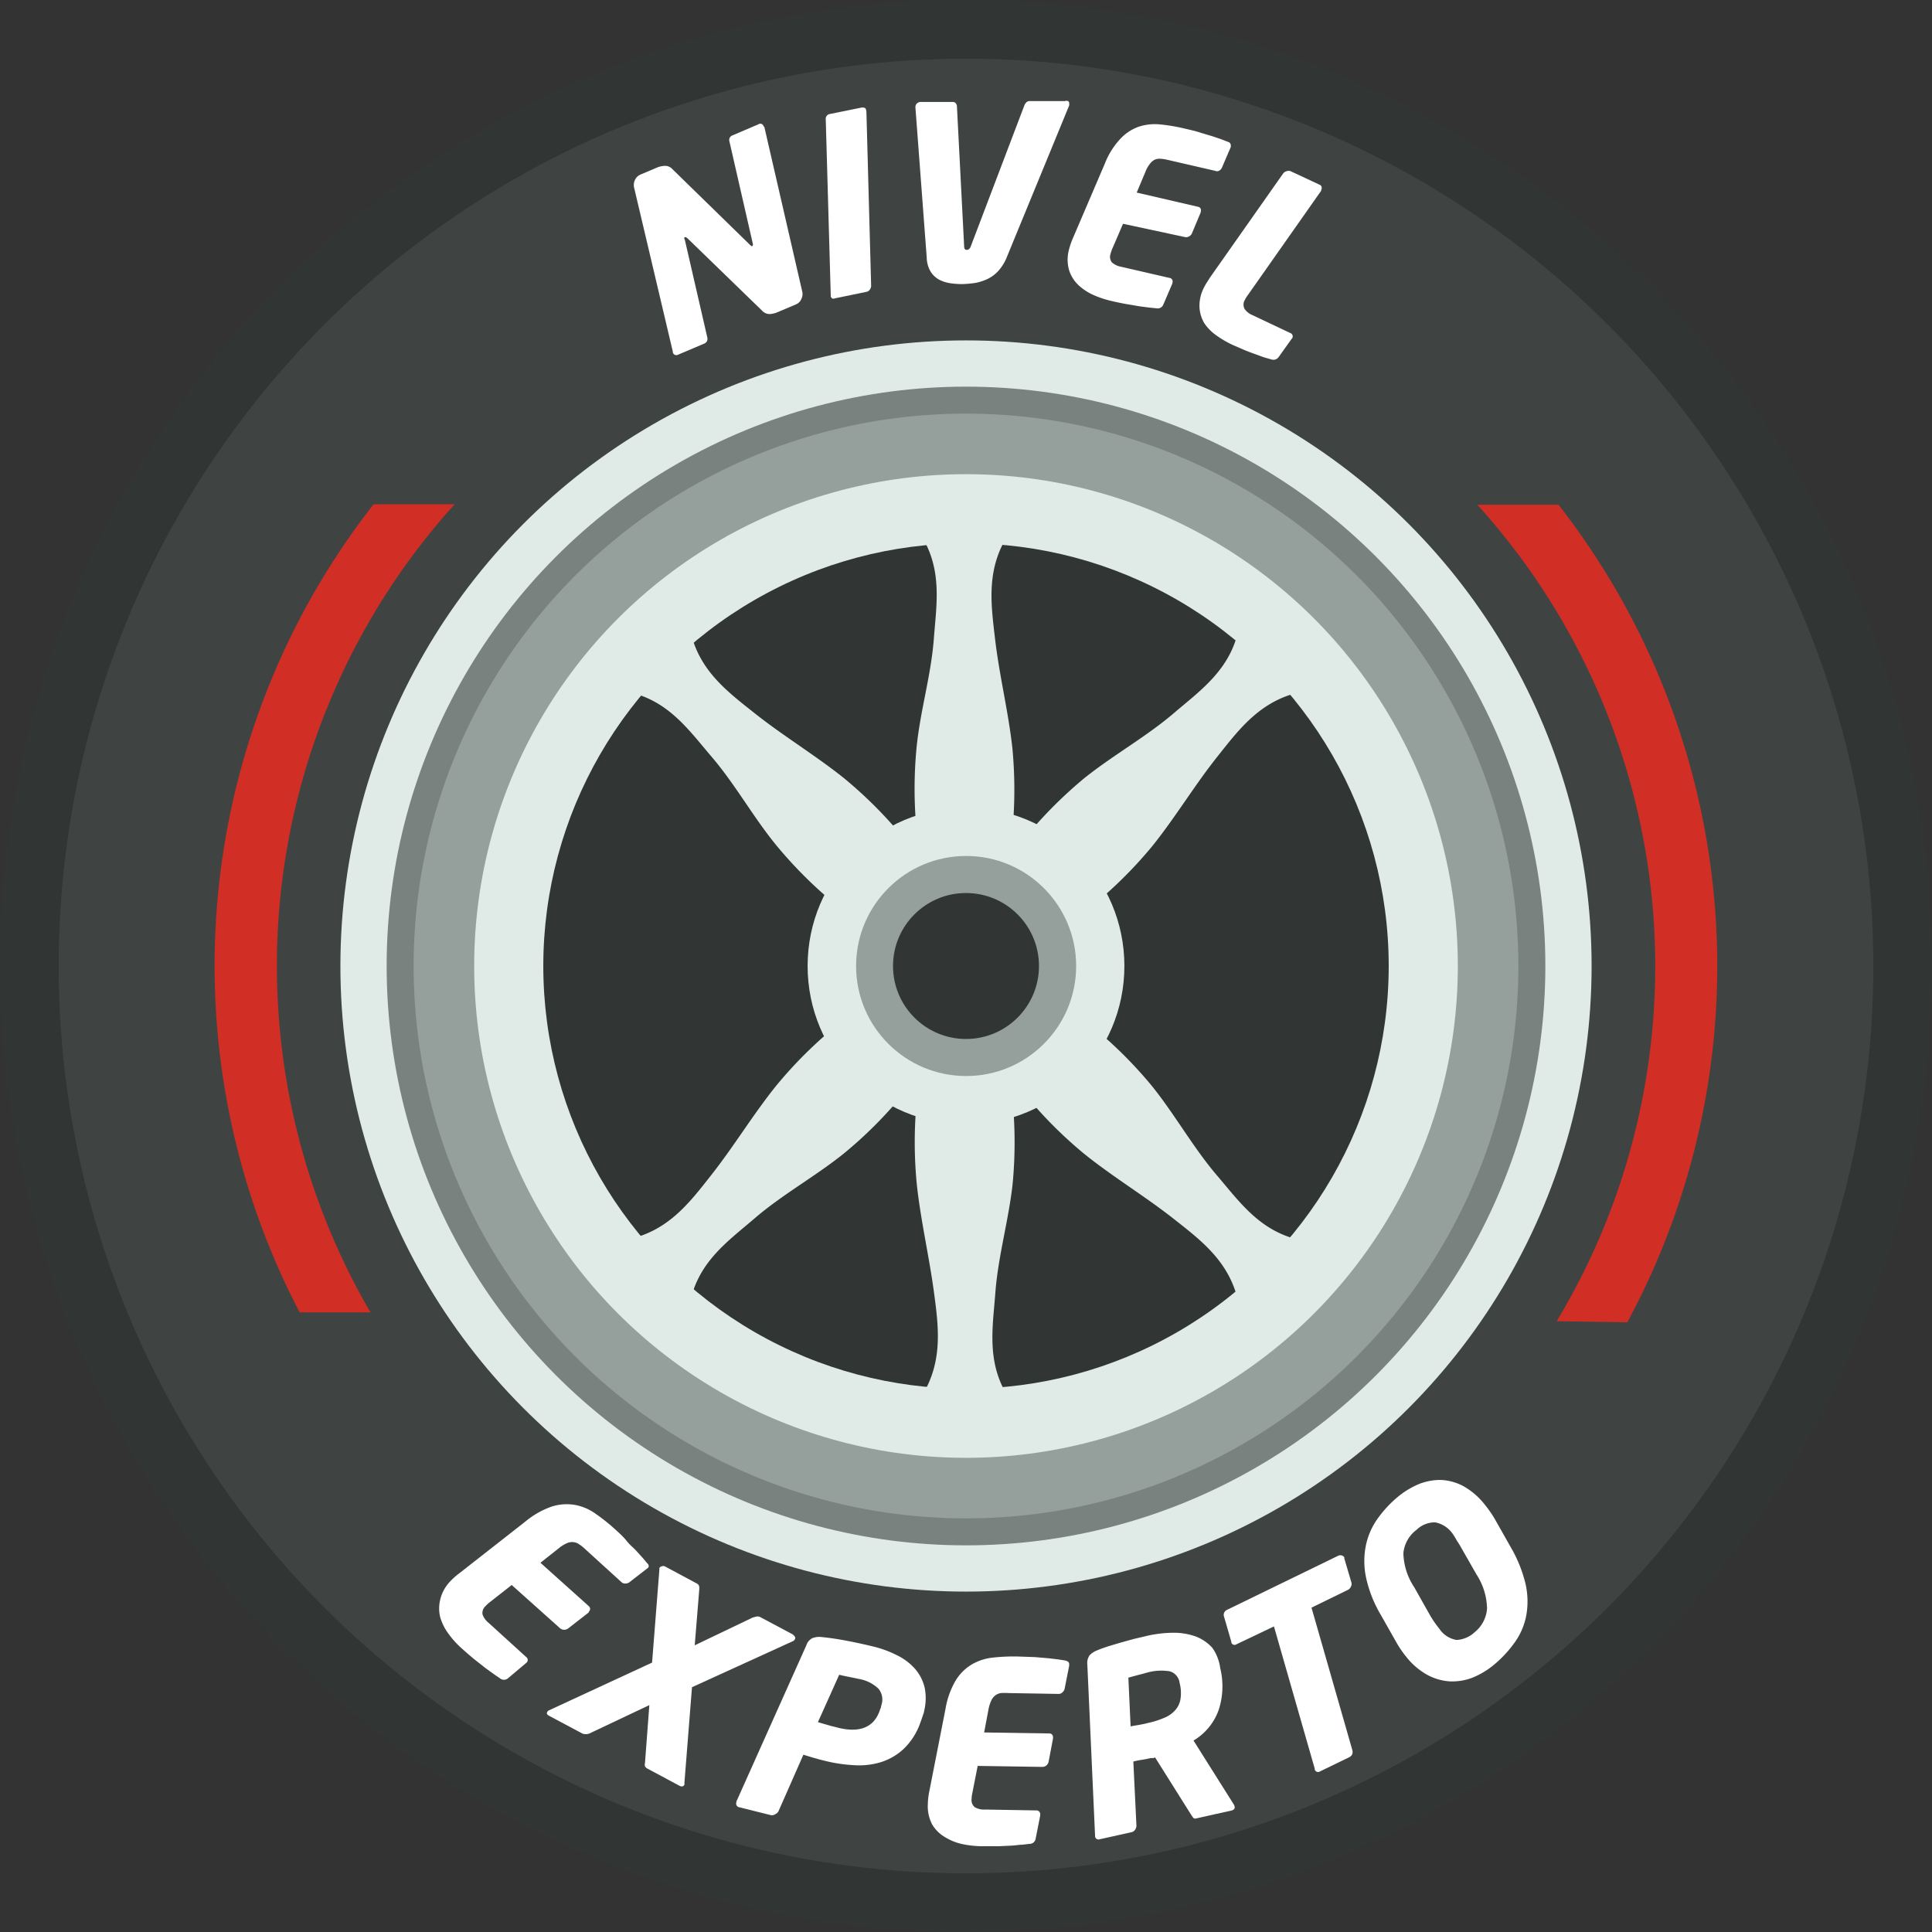 <svg xmlns="http://www.w3.org/2000/svg" viewBox="0 0 155.4 155.4"><rect x="0" y="0" width="155.4" height="155.4" fill="#333333" stroke="none"/><defs><style>.cls-1{fill:#313534;}.cls-2{fill:#3f4442;}.cls-3{fill:#e0ebe7;}.cls-4{fill:#79827f;}.cls-5{fill:#95a09d;}.cls-6{fill:#d12e26;}.cls-7{fill:#fff;}</style></defs><g id="Capa_2" data-name="Capa 2"><g id="Capa_1-2" data-name="Capa 1"><circle id="Elipse_118" data-name="Elipse 118" class="cls-1" cx="77.7" cy="77.7" r="77.7"/><circle id="Elipse_119" data-name="Elipse 119" class="cls-2" cx="77.7" cy="77.7" r="72.98"/><circle id="Elipse_120" data-name="Elipse 120" class="cls-3" cx="77.7" cy="77.7" r="50.32"/><circle id="Elipse_121" data-name="Elipse 121" class="cls-4" cx="77.7" cy="77.7" r="46.6"/><circle id="Elipse_122" data-name="Elipse 122" class="cls-5" cx="77.7" cy="77.7" r="44.43"/><circle id="Elipse_123" data-name="Elipse 123" class="cls-3" cx="77.7" cy="77.7" r="39.56"/><circle id="Elipse_124" data-name="Elipse 124" class="cls-1" cx="77.7" cy="77.7" r="34"/><circle id="Elipse_125" data-name="Elipse 125" class="cls-3" cx="77.7" cy="77.7" r="12.74"/><path id="Trazado_4025" data-name="Trazado 4025" class="cls-3" d="M78.51,77.7a28.4,28.4,0,0,0,2.66-8.76,35.27,35.27,0,0,0,.26-8.77c-.32-2.92-1.05-5.84-1.39-8.76s-.78-5.84,1.3-8.77H73.81c2.07,2.93,1.52,5.85,1.3,8.77S74,57.25,73.72,60.17A34.8,34.8,0,0,0,74,68.94a28.38,28.38,0,0,0,2.65,8.76A28.35,28.35,0,0,0,74,86.47a34.72,34.72,0,0,0-.26,8.76c.31,2.92,1,5.84,1.39,8.76s.77,5.85-1.3,8.77h7.53c-2.08-2.92-1.52-5.84-1.3-8.77s1.07-5.84,1.39-8.76a35.19,35.19,0,0,0-.26-8.76A28.37,28.37,0,0,0,78.51,77.7Z"/><path id="Trazado_4027" data-name="Trazado 4027" class="cls-3" d="M78.23,78.37a28.24,28.24,0,0,0,8.08-4.32,35,35,0,0,0,6.38-6c1.84-2.29,3.39-4.88,5.22-7.18s3.58-4.68,7.11-5.29L99.7,50.25c-.6,3.53-3.06,5.21-5.28,7.11s-4.89,3.38-7.19,5.22a35.28,35.28,0,0,0-6,6.38A28.24,28.24,0,0,0,76.9,77a28.4,28.4,0,0,0-8.07,4.31,34.67,34.67,0,0,0-6.38,6c-1.85,2.29-3.4,4.87-5.22,7.18s-3.58,4.68-7.11,5.28l5.32,5.32c.6-3.53,3.06-5.2,5.28-7.11s4.89-3.37,7.18-5.22a34.36,34.36,0,0,0,6-6.38A28,28,0,0,0,78.23,78.37Z"/><path id="Trazado_4028" data-name="Trazado 4028" class="cls-3" d="M76.9,78.37a28.05,28.05,0,0,0,4.32,8.07,34.64,34.64,0,0,0,6,6.38c2.3,1.85,4.88,3.4,7.19,5.22s4.67,3.58,5.28,7.11L105,99.83c-3.53-.6-5.21-3.06-7.11-5.28s-3.38-4.89-5.22-7.18a34.67,34.67,0,0,0-6.38-6A28.46,28.46,0,0,0,78.23,77,28.21,28.21,0,0,0,73.92,69a35,35,0,0,0-6-6.38c-2.29-1.84-4.87-3.39-7.18-5.22S56,53.78,55.44,50.25l-5.32,5.32c3.53.6,5.2,3.06,7.11,5.29S60.6,65.75,62.45,68a35,35,0,0,0,6.38,6A28.18,28.18,0,0,0,76.9,78.37Z"/><circle id="Elipse_126" data-name="Elipse 126" class="cls-5" cx="77.71" cy="77.7" r="8.85"/><circle id="Elipse_127" data-name="Elipse 127" class="cls-1" cx="77.7" cy="77.7" r="5.87"/><g id="Grupo_1971" data-name="Grupo 1971"><path class="cls-6" d="M131.76,90a55,55,0,0,1-6.55,16.27l5.68.09a60.32,60.32,0,0,0-5.53-65.76h-6.53A55.32,55.32,0,0,1,131.76,90Z"/><path class="cls-6" d="M24.1,105.56l5.7,0a55.36,55.36,0,0,1,6.77-65H30.05a60.26,60.26,0,0,0-5.95,65Z"/></g><path class="cls-7" d="M61.48,10.21l3.05,13.25a.89.89,0,0,1-.08.6.78.78,0,0,1-.42.42l-1.51.64a1.87,1.87,0,0,1-.61.14.82.82,0,0,1-.62-.28l-6-5.82c-.09-.07-.16-.1-.21-.08s-.07.09,0,.19l1.8,7.82a.52.52,0,0,1,0,.32.43.43,0,0,1-.22.22l-2.12.9a.29.29,0,0,1-.42-.18l0-.06L51,15.07a.93.93,0,0,1,.08-.61.86.86,0,0,1,.44-.42l1.37-.58a1.88,1.88,0,0,1,.59-.12.79.79,0,0,1,.61.27l6.24,6.09c.08.08.14.11.16.1a.09.09,0,0,0,.06-.06.25.25,0,0,0,0-.15l-1.87-8.18a.46.46,0,0,1,0-.3.43.43,0,0,1,.21-.21L61,10a.27.27,0,0,1,.42.16Z"/><path class="cls-7" d="M69.69,9l.38,14a.55.55,0,0,1-.11.3.42.42,0,0,1-.25.17l-2.57.53a.24.24,0,0,1-.21,0,.29.29,0,0,1-.11-.19l0-.09L66.42,9.62a.39.39,0,0,1,.33-.45l2.56-.52c.2,0,.32,0,.36.22Z"/><path class="cls-7" d="M86,8.3a.82.82,0,0,1,0,.18L81,20.64a3.68,3.68,0,0,1-.69,1.14,2.86,2.86,0,0,1-.88.66,4,4,0,0,1-1,.32,9.18,9.18,0,0,1-1,.09,6.54,6.54,0,0,1-1-.07,2.88,2.88,0,0,1-.9-.29,1.92,1.92,0,0,1-.68-.65,2.37,2.37,0,0,1-.31-1.13L73.63,8.62v0a.42.42,0,0,1,.11-.29A.5.5,0,0,1,74,8.2l2.63,0a.31.31,0,0,1,.24.1.4.4,0,0,1,.1.25l.58,11.26c0,.19.07.29.21.29s.27-.1.33-.3l4.3-11.31a.69.69,0,0,1,.17-.26.38.38,0,0,1,.26-.1l2.83,0C85.87,8.07,86,8.14,86,8.3Z"/><path class="cls-7" d="M99,11.71a.16.16,0,0,1,0,.06s0,0,0,.05l-.73,1.7a.54.54,0,0,1-.23.22.36.36,0,0,1-.3,0l-3.86-.89a3.8,3.8,0,0,0-.53-.08,1,1,0,0,0-.46.07,1.08,1.08,0,0,0-.39.33,2.28,2.28,0,0,0-.36.63l-.71,1.69,4.92,1.14a.28.28,0,0,1,.23.39v.06l-.72,1.72a.54.54,0,0,1-.23.22.44.44,0,0,1-.31.05L90.33,18l-.83,1.93a2.55,2.55,0,0,0-.17.48.73.73,0,0,0,.1.69,1.53,1.53,0,0,0,.76.36l3.86.89a.29.29,0,0,1,.25.4v.05l-.73,1.7a.48.48,0,0,1-.53.3l-.6-.06-.77-.1-1-.17c-.4-.07-.85-.16-1.35-.28a7.78,7.78,0,0,1-1.43-.49,4.32,4.32,0,0,1-1.2-.82,2.83,2.83,0,0,1-.71-1.19,3.09,3.09,0,0,1,0-1.6,5.78,5.78,0,0,1,.31-.91l2.59-6.05a6.22,6.22,0,0,1,1.27-2,3.7,3.7,0,0,1,1.48-.95,4.17,4.17,0,0,1,1.7-.17,14.86,14.86,0,0,1,1.87.31c.51.12,1,.23,1.32.34l1,.3.71.24.54.21C98.94,11.46,99,11.57,99,11.71Z"/><path class="cls-7" d="M103.91,27.23l-1.07,1.5a.51.51,0,0,1-.58.18l-.63-.18-.79-.29c-.28-.1-.57-.21-.85-.33l-.78-.34A7.83,7.83,0,0,1,97.87,27a3.77,3.77,0,0,1-1-1,2.82,2.82,0,0,1-.39-1.29,3.15,3.15,0,0,1,.34-1.54c.06-.13.14-.26.22-.4l.28-.44,5.9-8.39a.5.5,0,0,1,.27-.17.44.44,0,0,1,.32,0l2.31,1.08a.28.28,0,0,1,.15.42l0,.07-5.89,8.38a2.5,2.5,0,0,0-.27.44.72.72,0,0,0,0,.69,1.42,1.42,0,0,0,.66.51l3,1.42a.29.29,0,0,1,.16.44Z"/><path class="cls-7" d="M52.12,126.11s0,0,0,0,0,0,0,0l-1.51,1.17a.57.57,0,0,1-.32.09.41.41,0,0,1-.29-.1l-3-2.73a3.08,3.08,0,0,0-.44-.34.94.94,0,0,0-.45-.16,1,1,0,0,0-.52.09,2.83,2.83,0,0,0-.64.4l-1.48,1.17,3.88,3.48a.3.3,0,0,1,0,.47l0,.05L45.68,131a.57.57,0,0,1-.32.09.51.51,0,0,1-.31-.12l-3.89-3.48-1.71,1.34a2.8,2.8,0,0,0-.39.35.74.74,0,0,0-.25.67,1.56,1.56,0,0,0,.51.7l3,2.73a.29.29,0,0,1,0,.48l0,0L40.85,135a.5.5,0,0,1-.63,0l-.51-.35-.65-.47-.85-.67q-.48-.39-1.08-.93a7.24,7.24,0,0,1-1.05-1.16,4.27,4.27,0,0,1-.67-1.33,3,3,0,0,1,0-1.43,3.18,3.18,0,0,1,.79-1.45,5.6,5.6,0,0,1,.74-.66l5.35-4.19a6.76,6.76,0,0,1,2.15-1.2,4,4,0,0,1,1.82-.11,4.1,4.1,0,0,1,1.62.69,14.71,14.71,0,0,1,1.53,1.21c.4.36.75.68,1,1s.54.54.74.76l.53.58.38.45C52.19,125.85,52.22,126,52.12,126.11Z"/><path class="cls-7" d="M63.92,131.88a.26.26,0,0,1-.13.12l-8.13,3.71-.61,7.7a.34.34,0,0,1,0,.14c-.08.16-.22.18-.41.08l-2.54-1.36a.48.48,0,0,1-.22-.2.57.57,0,0,1,0-.28l.35-4.64-4.67,2.21a.82.82,0,0,1-.71.08L44.15,138c-.15-.08-.2-.18-.13-.3s.08-.09.16-.14l8.27-3.83.59-7.52a.32.32,0,0,1,0-.09.28.28,0,0,1,.18-.13.34.34,0,0,1,.26,0l2.57,1.38a.36.36,0,0,1,.19.23,1.71,1.71,0,0,1,0,.31l-.36,4.43,4.55-2.18a1.23,1.23,0,0,1,.34-.11.49.49,0,0,1,.34,0l2.63,1.4C64,131.65,64,131.75,63.92,131.88Z"/><path class="cls-7" d="M74.33,137.63c0,.11-.06.23-.1.35s-.08.25-.13.38l-.06.17a5.41,5.41,0,0,1-1.32,2.11,4.74,4.74,0,0,1-1.84,1.09,6,6,0,0,1-2.22.25,12.29,12.29,0,0,1-2.47-.39c-.23-.05-.49-.13-.78-.21l-.79-.24-2,4.54a.49.49,0,0,1-.24.23A.48.48,0,0,1,62,146l-2.52-.63a.3.3,0,0,1-.25-.4v-.06l5.62-12.55a1,1,0,0,1,.5-.6,1.6,1.6,0,0,1,.77-.08c.52.05,1.16.14,1.91.28s1.47.3,2.18.47a8.86,8.86,0,0,1,2,.74,4.6,4.6,0,0,1,1.43,1.11,3.55,3.55,0,0,1,.74,1.49A4.29,4.29,0,0,1,74.33,137.63Zm-3.44-.47a1.37,1.37,0,0,0-.23-1.33,3,3,0,0,0-1.55-.78l-.33-.07-.5-.1-.48-.1-.3-.07-1.71,3.81.3.09.49.14c.17.05.33.1.49.13l.3.08c1.74.44,2.86,0,3.35-1.26l.06-.17a1.34,1.34,0,0,0,.07-.18C70.86,137.29,70.88,137.23,70.89,137.16Z"/><path class="cls-7" d="M86,133.86s0,0,0,.06a.13.13,0,0,0,0,.06l-.37,1.87a.57.57,0,0,1-.18.28.42.42,0,0,1-.29.12l-4.09-.07a4.73,4.73,0,0,0-.56,0,1,1,0,0,0-.44.18,1.07,1.07,0,0,0-.33.41,2.91,2.91,0,0,0-.23.72l-.35,1.86,5.22.08c.22,0,.32.12.32.34v.06l-.36,1.9a.57.57,0,0,1-.18.28.53.53,0,0,1-.31.11l-5.21-.08-.42,2.13a2.77,2.77,0,0,0-.07.52.75.75,0,0,0,.25.67,1.49,1.49,0,0,0,.84.19l4.09.07a.31.31,0,0,1,.34.35v.06l-.37,1.87a.48.48,0,0,1-.47.41l-.62.07c-.22,0-.48.05-.8.07l-1.07.05c-.41,0-.89,0-1.43,0a8.1,8.1,0,0,1-1.55-.18,4.46,4.46,0,0,1-1.38-.57,2.85,2.85,0,0,1-1-1,3.13,3.13,0,0,1-.35-1.62,5.63,5.63,0,0,1,.11-1l1.31-6.67a6.71,6.71,0,0,1,.83-2.31,3.86,3.86,0,0,1,1.3-1.28,4.21,4.21,0,0,1,1.67-.54,15.44,15.44,0,0,1,2-.09l1.41.05,1.06.09.77.09.58.09C85.91,133.62,86,133.71,86,133.86Z"/><path class="cls-7" d="M98.15,134.18a6.14,6.14,0,0,1-.1,3.28A4.66,4.66,0,0,1,96,140l3.22,5.11a.45.45,0,0,1,.07.15.25.25,0,0,1,0,.22.37.37,0,0,1-.24.15l-2.86.64a.21.21,0,0,1-.23-.08c-.05-.07-.11-.15-.17-.25l-2.88-4.58h0l-.14.05-.21,0c-.21.05-.45.1-.72.14s-.5.09-.68.14l.25,5.18a.66.66,0,0,1-.12.32.46.46,0,0,1-.27.18l-2.56.57a.28.28,0,0,1-.38-.24v-.08l-.62-13.72a1.12,1.12,0,0,1,.18-.76,1.78,1.78,0,0,1,.65-.41c.23-.1.5-.19.82-.3l1-.3,1.09-.3,1.1-.26a9.79,9.79,0,0,1,2.09-.24,5.25,5.25,0,0,1,1.79.3,3.46,3.46,0,0,1,1.34.92A3.7,3.7,0,0,1,98.15,134.18Zm-3.27,1.18a1.1,1.1,0,0,0-.8-.93,4.28,4.28,0,0,0-1.8.1l-.32.09-.46.12-.44.12-.3.08.18,3.92.27-.05.42-.07.41-.08.28-.07a6.66,6.66,0,0,0,1.28-.4,2.37,2.37,0,0,0,.9-.6,1.78,1.78,0,0,0,.45-.91A3.21,3.21,0,0,0,94.88,135.36Z"/><path class="cls-7" d="M108.12,125.32l.59,2a.47.47,0,0,1-.06.32.49.49,0,0,1-.23.24l-2.93,1.43,3.28,11.44a.58.58,0,0,1,0,.34.47.47,0,0,1-.22.24l-2.37,1.15a.28.28,0,0,1-.43-.15l0-.07-3.28-11.44-3,1.43a.28.28,0,0,1-.43-.13l0-.07-.58-2a.44.44,0,0,1,0-.32.47.47,0,0,1,.21-.23l9-4.38a.46.46,0,0,1,.28,0,.32.32,0,0,1,.19.17Z"/><path class="cls-7" d="M119.41,121c.15.19.31.39.45.6a6.93,6.93,0,0,1,.44.7l1.2,2.12a11,11,0,0,1,1.19,2.91,6.37,6.37,0,0,1,.09,2.52,5.39,5.39,0,0,1-.89,2.18,9.36,9.36,0,0,1-1.78,1.92,6.54,6.54,0,0,1-1.69,1,4.55,4.55,0,0,1-1.81.29,4.38,4.38,0,0,1-1.8-.52,5.63,5.63,0,0,1-1.68-1.43,8.58,8.58,0,0,1-.86-1.27l-1.2-2.12a10.06,10.06,0,0,1-1.2-3.05,6.35,6.35,0,0,1,0-2.57,5.67,5.67,0,0,1,.94-2.13,9.24,9.24,0,0,1,1.66-1.78,6.79,6.79,0,0,1,1.66-1,4.64,4.64,0,0,1,1.78-.33,4.21,4.21,0,0,1,1.8.5A5.8,5.8,0,0,1,119.41,121Zm-2.55,2.39a2.22,2.22,0,0,0-1.43-.94,2.11,2.11,0,0,0-1.49.6,2.67,2.67,0,0,0-1.06,1.88,5.17,5.17,0,0,0,.88,2.75l1.2,2.13a8.07,8.07,0,0,0,.8,1.18,2.08,2.08,0,0,0,1.4.92,2.3,2.3,0,0,0,1.45-.62,2.68,2.68,0,0,0,1-1.91,5.21,5.21,0,0,0-.85-2.74l-1.21-2.12c-.13-.23-.25-.43-.38-.62A5.63,5.63,0,0,0,116.86,123.39Z"/></g></g></svg>